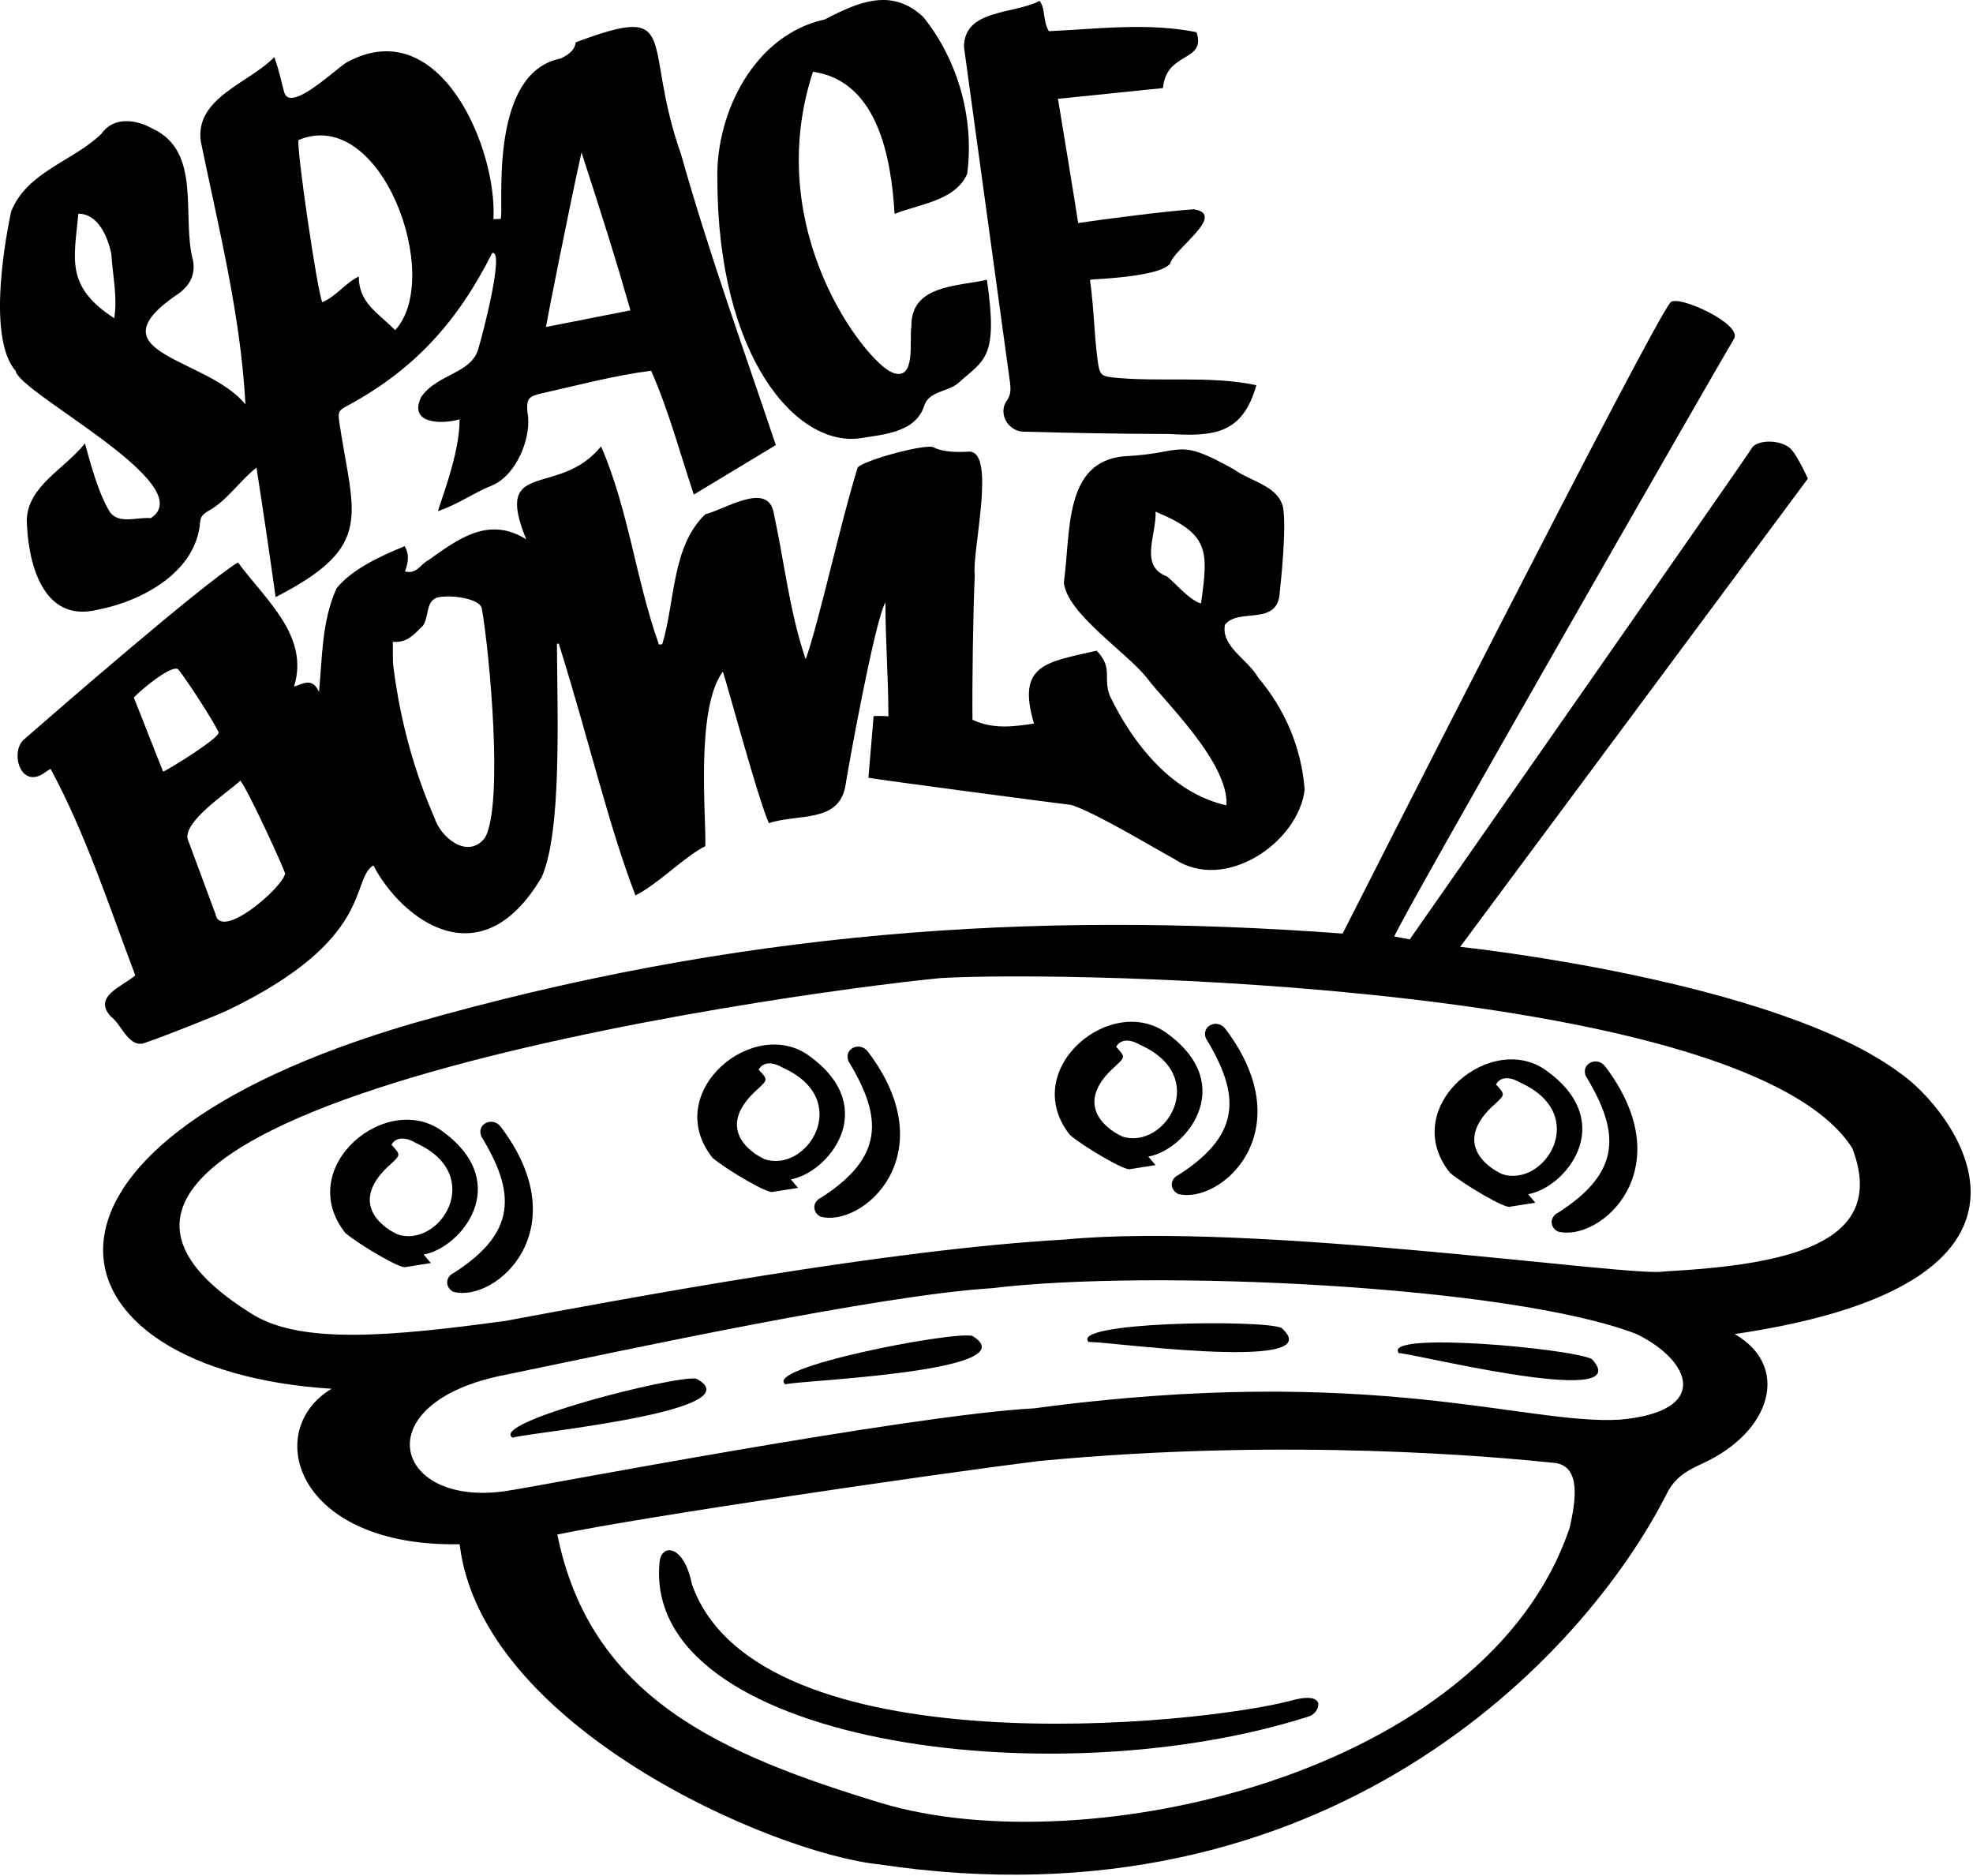 <?xml version="1.0" encoding="UTF-8"?>
<svg width="591px" height="562px" viewBox="0 0 591 562" version="1.1" xmlns="http://www.w3.org/2000/svg" xmlns:xlink="http://www.w3.org/1999/xlink">
    <title>Group 37</title>
    <g id="Page-1" stroke="none" stroke-width="1" fill="none" fill-rule="evenodd">
        <g id="Group-37" transform="translate(-0, 0)" fill="#000000">
            <path d="M53.452,200.575 C56.098,203.845 64.165,216.335 65.477,219.326 C66.137,220.831 50.637,230.442 48.865,231.128 C46.171,224.509 42.652,215.261 40.076,208.934 C42.967,205.914 51.942,198.74 53.452,200.575 M72.001,233.823 C74.579,237.163 85.183,260.352 85.389,261.639 C84.75,265.88 65.911,282.089 64.53,273.707 C64.297,273.234 58.991,258.672 56.432,251.917 C53.876,246.623 68.25,237.39 72.001,233.823 M117.857,199.846 C117.564,197.545 117.73,195.187 117.672,192.248 C122.289,192.631 124.326,189.608 126.741,187.362 C128.869,183.91 127.093,178.663 133.106,178.714 C135.919,178.381 143.576,179.338 144.313,182.171 C146.665,195.428 150.863,240.994 145.291,250.907 C140.156,257.589 132.013,250.89 130.162,245.013 C123.852,230.549 119.842,215.457 117.857,199.846 M349.454,172.625 C341.205,169.476 346.441,160.219 346.147,153.258 C362.248,159.989 361.998,164.694 359.76,180.753 C356.334,179.96 350.581,173.132 349.454,172.625 M14.059,230.944 C14.38,230.745 14.717,230.571 15.163,230.319 C25.739,249.921 32.624,271.317 40.527,292.158 C36.558,295.555 27.749,298.453 33.163,304.434 C36.636,307.041 38.678,314.452 43.779,312.232 C48.786,310.573 65.717,303.84 68.293,302.551 C112.418,281.3 104.879,263.466 111.841,259.219 C120.014,274.919 143.845,294.081 162.305,262.633 C168.215,249.074 166.987,215.799 166.823,192.831 C167.008,192.815 167.193,192.8 167.378,192.784 C176.546,222.094 182.075,246.533 190.338,268.211 C197.084,264.844 205.047,256.562 211.259,253.462 C211.621,245.032 208.221,212.319 216.522,201.182 C217.822,204.82 227.124,239.594 230.326,246.567 C238.993,243.635 251.321,246.679 253.258,235.281 C253.877,231.027 261.941,186.22 265.213,180.423 C265.293,194.002 266.042,201.021 266.122,214.545 C266.122,214.545 262.519,214.354 261.683,214.515 C261.683,214.515 260.369,229.84 260.126,232.961 C261.37,233.318 318.381,240.852 320.989,241.12 C328.819,243.767 344.936,253.605 351.754,257.291 C366.848,267.393 388.882,252.483 390.803,236.544 C389.834,224.035 385.008,212.561 376.83,202.901 C373.963,197.686 365.666,193.639 366.927,187.119 C371.141,181.814 382.994,187.934 383.377,177.067 C383.68,174.214 385.491,157.318 384.266,151.709 C382.67,145.465 374.458,144.132 369.693,140.636 C352.036,130.724 355.047,135.836 336.854,136.658 C318.569,138.227 320.792,159.232 318.672,174.479 C319.608,183.832 337.391,195.252 343.7,203.247 C348.653,209.929 368.121,228.435 367.382,241.216 C351.048,237.629 339.333,222.731 332.442,208.42 C330.302,202.85 333.552,200.218 328.506,194.899 C313.315,198.399 304.487,198.958 309.721,216.738 C303.588,217.631 297.676,218.534 291.302,215.61 C291.184,205.415 291.469,183.364 291.99,172.23 C291.036,165.671 298.589,134.921 290.216,135.286 C286.873,135.477 282.576,135.472 279.755,134.035 C277.457,132.644 257.549,138.228 256.88,140.16 C251.574,157.169 245.572,185.466 241.339,197.5 C236.487,183.205 235,168.597 231.823,153.947 C230.283,143.836 217.159,152.632 211.261,154.037 C201.136,163.805 202.278,180.163 198.366,192.991 C198.035,193.01 197.704,193.03 197.373,193.049 C190.474,173.647 188.223,152.489 180.042,133.699 C167.376,149.362 147.537,137.045 157.64,161.539 C146.356,154.514 137.296,161.389 128.191,167.887 C125.995,168.92 124.871,172.085 121.321,171.171 C122.178,168.718 122.762,166.306 121.223,163.596 C114.259,166.441 105.415,170.466 100.8,176.234 C96.317,186.228 96.589,196.866 95.543,207.282 C93.604,202.703 90.547,204.91 88.075,205.674 C92.756,190.527 79.689,179.838 71.269,168.458 C60.096,175.461 17.207,212.739 6.979,221.667 C2.916,225.62 6.373,237.209 14.059,230.944" id="Fill-1"></path>
            <path d="M257.803,131.247 C265.146,130.058 274.54,129.435 276.954,121.195 C278.679,116.925 284.466,117.363 287.404,114.416 C294.86,107.722 299.057,107.308 295.623,83.8 C286.492,85.853 272.822,85.361 273.002,97.78 C272.293,101.894 274.548,114.448 267.278,111.592 C259.469,108.524 227.994,68.946 243.518,21.489 C263.198,24.277 266.999,47.974 267.969,64.055 C275.555,61.075 286.195,60.109 289.717,52.071 C291.884,35.689 287.044,18.137 276.631,5.168 C267.136,-3.899 256.923,0.696 247.062,5.821 C225.97,10.423 214.469,33.665 214.877,53.516 C214.925,107.228 238.762,134.082 257.803,131.247" id="Fill-3"></path>
            <path d="M302.567,114.751 C302.746,116.617 302.871,118.21 301.571,120.027 C298.923,123.728 301.838,129.043 306.408,129.296 C321,129.683 335.599,129.98 350.198,129.992 C363.932,130.816 372.239,129.834 376.337,115.382 C369.197,113.869 361.925,113.672 354.635,113.657 C347.344,113.641 340.036,113.805 332.822,113.014 C329.788,112.548 329.457,112.023 328.912,108.826 C327.752,100.754 327.729,92.422 326.503,83.887 C326.677,83.852 326.404,83.748 327.887,83.663 C333.826,83.323 347.838,82.355 350.518,78.952 C351.531,74.626 367.654,64.223 357.601,62.689 C349.542,63.21 330.325,65.686 322.958,66.804 C322.825,65.556 317.068,30.39 316.904,29.584 C322.667,29.047 347.282,26.449 348.37,26.386 C349.29,15.299 361.438,18.675 358.403,9.64 C343.718,6.705 328.835,8.676 314.179,9.342 C312.309,6.236 313.24,2.589 311.39,0.259 C303.817,4.314 288.681,2.629 288.765,14.148" id="Fill-5"></path>
            <path d="M33.345,76.061 C33.755,82.656 35.224,88.653 34.232,95.327 C19.509,85.771 22.209,77.716 23.466,64.008 C29.484,64.026 32.337,71.134 33.345,76.061 M89.413,41.951 C114.304,31.449 132.905,83.165 118.373,98.891 C113.245,93.705 107.462,90.76 107.465,82.821 C103.238,84.895 100.94,88.6 96.553,90.525 C95.111,87.77 88.805,44.78 89.413,41.951 M174.189,45.657 C180.738,65.865 184.243,76.869 188.847,92.959 C180.4,94.624 172.228,96.236 163.532,97.951 C163.795,96.071 170.689,61.302 174.189,45.657 M29.377,182.611 C42.862,179.953 58.912,171.204 59.955,156.204 C60.134,154.751 60.84,154.035 61.981,153.295 C68.103,150.051 71.589,144.131 76.831,140.085 C78.922,153.524 80.667,165.336 82.558,178.854 C112.425,163.553 105.847,154.584 101.665,126.645 C101.155,123.291 101.411,122.889 104.412,121.35 C124.298,110.52 137.116,96.28 147.424,75.8 C151.28,74.544 144.4,100.918 143.433,103.9 C141.618,112.067 131.007,111.767 126.134,118.979 C122.364,126.84 131.911,127.238 137.664,125.608 C137.786,135.906 131.538,151.233 131.207,153.122 C137.923,150.72 141.654,147.704 147.336,145.44 C154.922,142.266 159.42,130.55 157.99,123.483 C157.661,119.526 158.213,118.745 162.203,117.84 C173.129,115.395 183.907,112.474 195.043,111.049 C200.411,123.242 203.639,135.612 207.826,148.145 C215.683,143.419 224.599,137.999 232.391,133.312 C223.596,106.984 212.283,75.727 204.04,46.336 C191.993,12.322 204.684,0.642 172.441,12.68 C172.167,15.166 170.182,16.404 167.965,17.518 C145.624,21.923 151.194,64.18 149.937,65.569 C149.678,65.549 148.053,65.661 147.794,65.641 C149.046,44.875 131.901,3.334 103.835,18.692 C100.704,20.51 86.967,33.908 85.145,27.686 C84.135,24.068 83.525,20.716 82.159,17.114 C74.641,24.888 58.329,29.281 60.147,42.367 C65.524,68.454 72.112,94.505 73.524,121.136 C61.96,106.819 26.255,106.023 53.98,87.598 C57.001,85.13 58.521,82.212 57.832,78.07 C54.261,65.084 60.69,45.35 45.596,38.483 C40.706,35.724 33.99,34.871 30.387,40.067 C21.971,48.286 8.157,51.354 3.347,63.328 C2.14,68.993 -4.271,100.788 4.697,111.127 C5.746,117.731 60.501,145.319 45.148,155.206 C41.207,154.805 35.722,157.083 32.997,153.491 C29.487,148.056 26.767,137.619 25.451,132.816 C19.201,140.628 8.514,145.408 8.01,155.618 C8.308,168.176 12.546,186.844 29.377,182.611" id="Fill-7"></path>
            <path d="M498.49,380.848 C489.343,382.747 375.469,365.797 318.891,371.289 C265.999,374.238 189.051,388.671 151.454,395.64 C116.674,400.404 90.881,402.501 76.297,394.08 C-22.592,333.718 233.243,297.646 281.729,292.968 C320.568,290.634 523.543,294.681 554.837,343.917 C566.02,373.065 534.107,378.863 498.49,380.848 M485.3,425.226 C457.055,426.97 411.317,408.212 309.761,421.845 C272.549,423.798 159.411,445.508 153.237,446.337 C117.937,452.709 108.038,419.801 152.115,411.653 C188.005,404.224 263.268,387.948 297.146,385.856 C344.674,380.045 452.697,385.036 490.191,399.583 C506.552,407.536 512.725,422.732 485.3,425.226 M470.181,457.609 C445.245,531.765 325.031,558.478 263.99,540.078 C215.673,525.415 176.809,508.403 166.943,459.643 C193.291,454.184 279.935,441.511 311.16,437.632 C386.101,430.465 449.634,436.503 466.016,438.23 C473.732,439.458 471.898,450.013 470.181,457.609 M569.277,321.524 C531.97,293.541 437.381,283.607 437.381,283.607 C438.103,282.689 541.532,143.367 541.532,143.367 C541.532,143.367 538.11,135.651 535.915,134.008 C532.52,131.468 525.907,131.844 524.662,134.359 C523.953,135.79 423.204,280.025 422.282,281.38 L417.68,280.508 C418.051,277.718 515.074,108.693 519.421,101.451 C522.033,97.099 502.828,88.258 500.441,90.535 C495.758,95.001 402.177,279.636 402.177,279.636 C308.878,272.698 220.301,278.88 123.527,306.561 C-4.236,343.923 12.387,410.518 99.332,415.981 C78.482,428.394 88.433,463.445 137.684,462.55 C144.186,517.295 231.418,555.136 263.351,558.446 C396.578,578.432 474.523,496.851 499.661,446.644 C502.506,441.66 506.525,439.999 509.997,438.357 C530.716,428.854 536.359,409.248 519.633,399.601 C627.761,383.646 583.317,331.015 569.277,321.524" id="Fill-9"></path>
            <path d="M387.511,509.186 C360.275,516.749 226.837,530.261 207.253,474.508 C204.855,462.657 198.224,462.248 197.588,467.764 C192.064,521.85 314.509,538.918 392.024,514.141 C395.137,513.311 398.053,506.532 387.511,509.186" id="Fill-11"></path>
            <path d="M208.571,412.956 C202.121,411.898 145.81,426.237 153.654,430.703 C151.714,429.78 227.468,423.035 208.571,412.956" id="Fill-13"></path>
            <path d="M291.245,400.134 C284.868,398.711 227.813,409.824 235.384,414.728 C233.501,413.696 309.523,411.272 291.245,400.134" id="Fill-15"></path>
            <path d="M383.823,397.728 C377.813,395.188 319.663,395.91 326.208,402.087 C324.46,400.774 400.005,411.886 383.823,397.728" id="Fill-17"></path>
            <path d="M476.849,407.105 C471.145,403.95 413.245,398.582 419.09,405.409 C417.493,403.92 491.419,422.877 476.849,407.105" id="Fill-19"></path>
            <path d="M119.111,369.746 C113.537,367.206 104.542,359.568 117.173,348.577 C120.024,345.882 120.021,345.879 117.269,342.901 C118.842,340.057 122.297,340.956 124.567,342.358 C145.759,351.884 131.828,373.945 119.111,369.746 M133.022,339.232 C116.348,326.032 87.747,349.515 103.452,369.325 C107.638,372.862 120.277,380.342 121.552,379.505 L129.061,378.32 C128.301,377.419 127.697,376.704 126.904,375.764 C137.946,373.889 153.754,354.744 133.022,339.232" id="Fill-21"></path>
            <path d="M150.088,337.628 C147.588,334.192 142.63,336.706 144.177,340.381 C154.518,357.361 154.808,369.183 135.939,381.271 C133.349,382.468 133.271,385.607 135.79,386.939 C148.357,390.318 173.306,368.456 150.088,337.628" id="Fill-23"></path>
            <path d="M229.092,347.232 C223.518,344.692 214.523,337.054 227.154,326.063 C230.005,323.368 230.002,323.365 227.25,320.387 C228.823,317.543 232.278,318.442 234.548,319.844 C255.74,329.37 241.809,351.431 229.092,347.232 M243.003,316.718 C226.329,303.518 197.728,327.001 213.433,346.811 C217.619,350.348 230.258,357.828 231.533,356.991 L239.042,355.806 C238.282,354.905 237.678,354.19 236.885,353.25 C247.927,351.375 263.735,332.23 243.003,316.718" id="Fill-25"></path>
            <path d="M260.068,315.114 C257.568,311.678 252.61,314.192 254.157,317.867 C264.498,334.847 264.788,346.669 245.919,358.757 C243.329,359.954 243.25,363.093 245.77,364.425 C258.337,367.804 283.286,345.942 260.068,315.114" id="Fill-27"></path>
            <path d="M336.17,340.412 C330.596,337.872 321.601,330.234 334.232,319.243 C337.083,316.548 337.08,316.545 334.328,313.567 C335.901,310.723 339.356,311.622 341.626,313.024 C362.817,322.55 348.887,344.611 336.17,340.412 M350.081,309.898 C333.407,296.698 304.806,320.181 320.511,339.991 C324.697,343.528 337.336,351.008 338.611,350.171 L346.12,348.986 C345.36,348.086 344.756,347.37 343.963,346.43 C355.005,344.555 370.813,325.41 350.081,309.898" id="Fill-29"></path>
            <path d="M367.146,308.295 C364.646,304.858 359.688,307.373 361.235,311.048 C371.576,328.027 371.866,339.849 352.997,351.938 C350.407,353.135 350.328,356.274 352.848,357.606 C365.415,360.985 390.364,339.123 367.146,308.295" id="Fill-31"></path>
            <path d="M449.951,351.678 C444.378,349.138 435.382,341.5 448.013,330.509 C450.864,327.814 450.861,327.811 448.109,324.833 C449.682,321.989 453.137,322.888 455.407,324.29 C476.599,333.816 462.668,355.877 449.951,351.678 M463.862,321.164 C447.188,307.964 418.587,331.447 434.292,351.257 C438.478,354.794 451.117,362.274 452.392,361.437 L459.901,360.252 C459.141,359.351 458.537,358.636 457.744,357.696 C468.786,355.821 484.595,336.676 463.862,321.164" id="Fill-33"></path>
            <path d="M480.928,319.56 C478.428,316.125 473.47,318.639 475.017,322.313 C485.358,339.293 485.648,351.115 466.779,363.204 C464.189,364.401 464.111,367.539 466.63,368.872 C479.197,372.25 504.146,350.389 480.928,319.56" id="Fill-35"></path>
        </g>
    </g>
</svg>